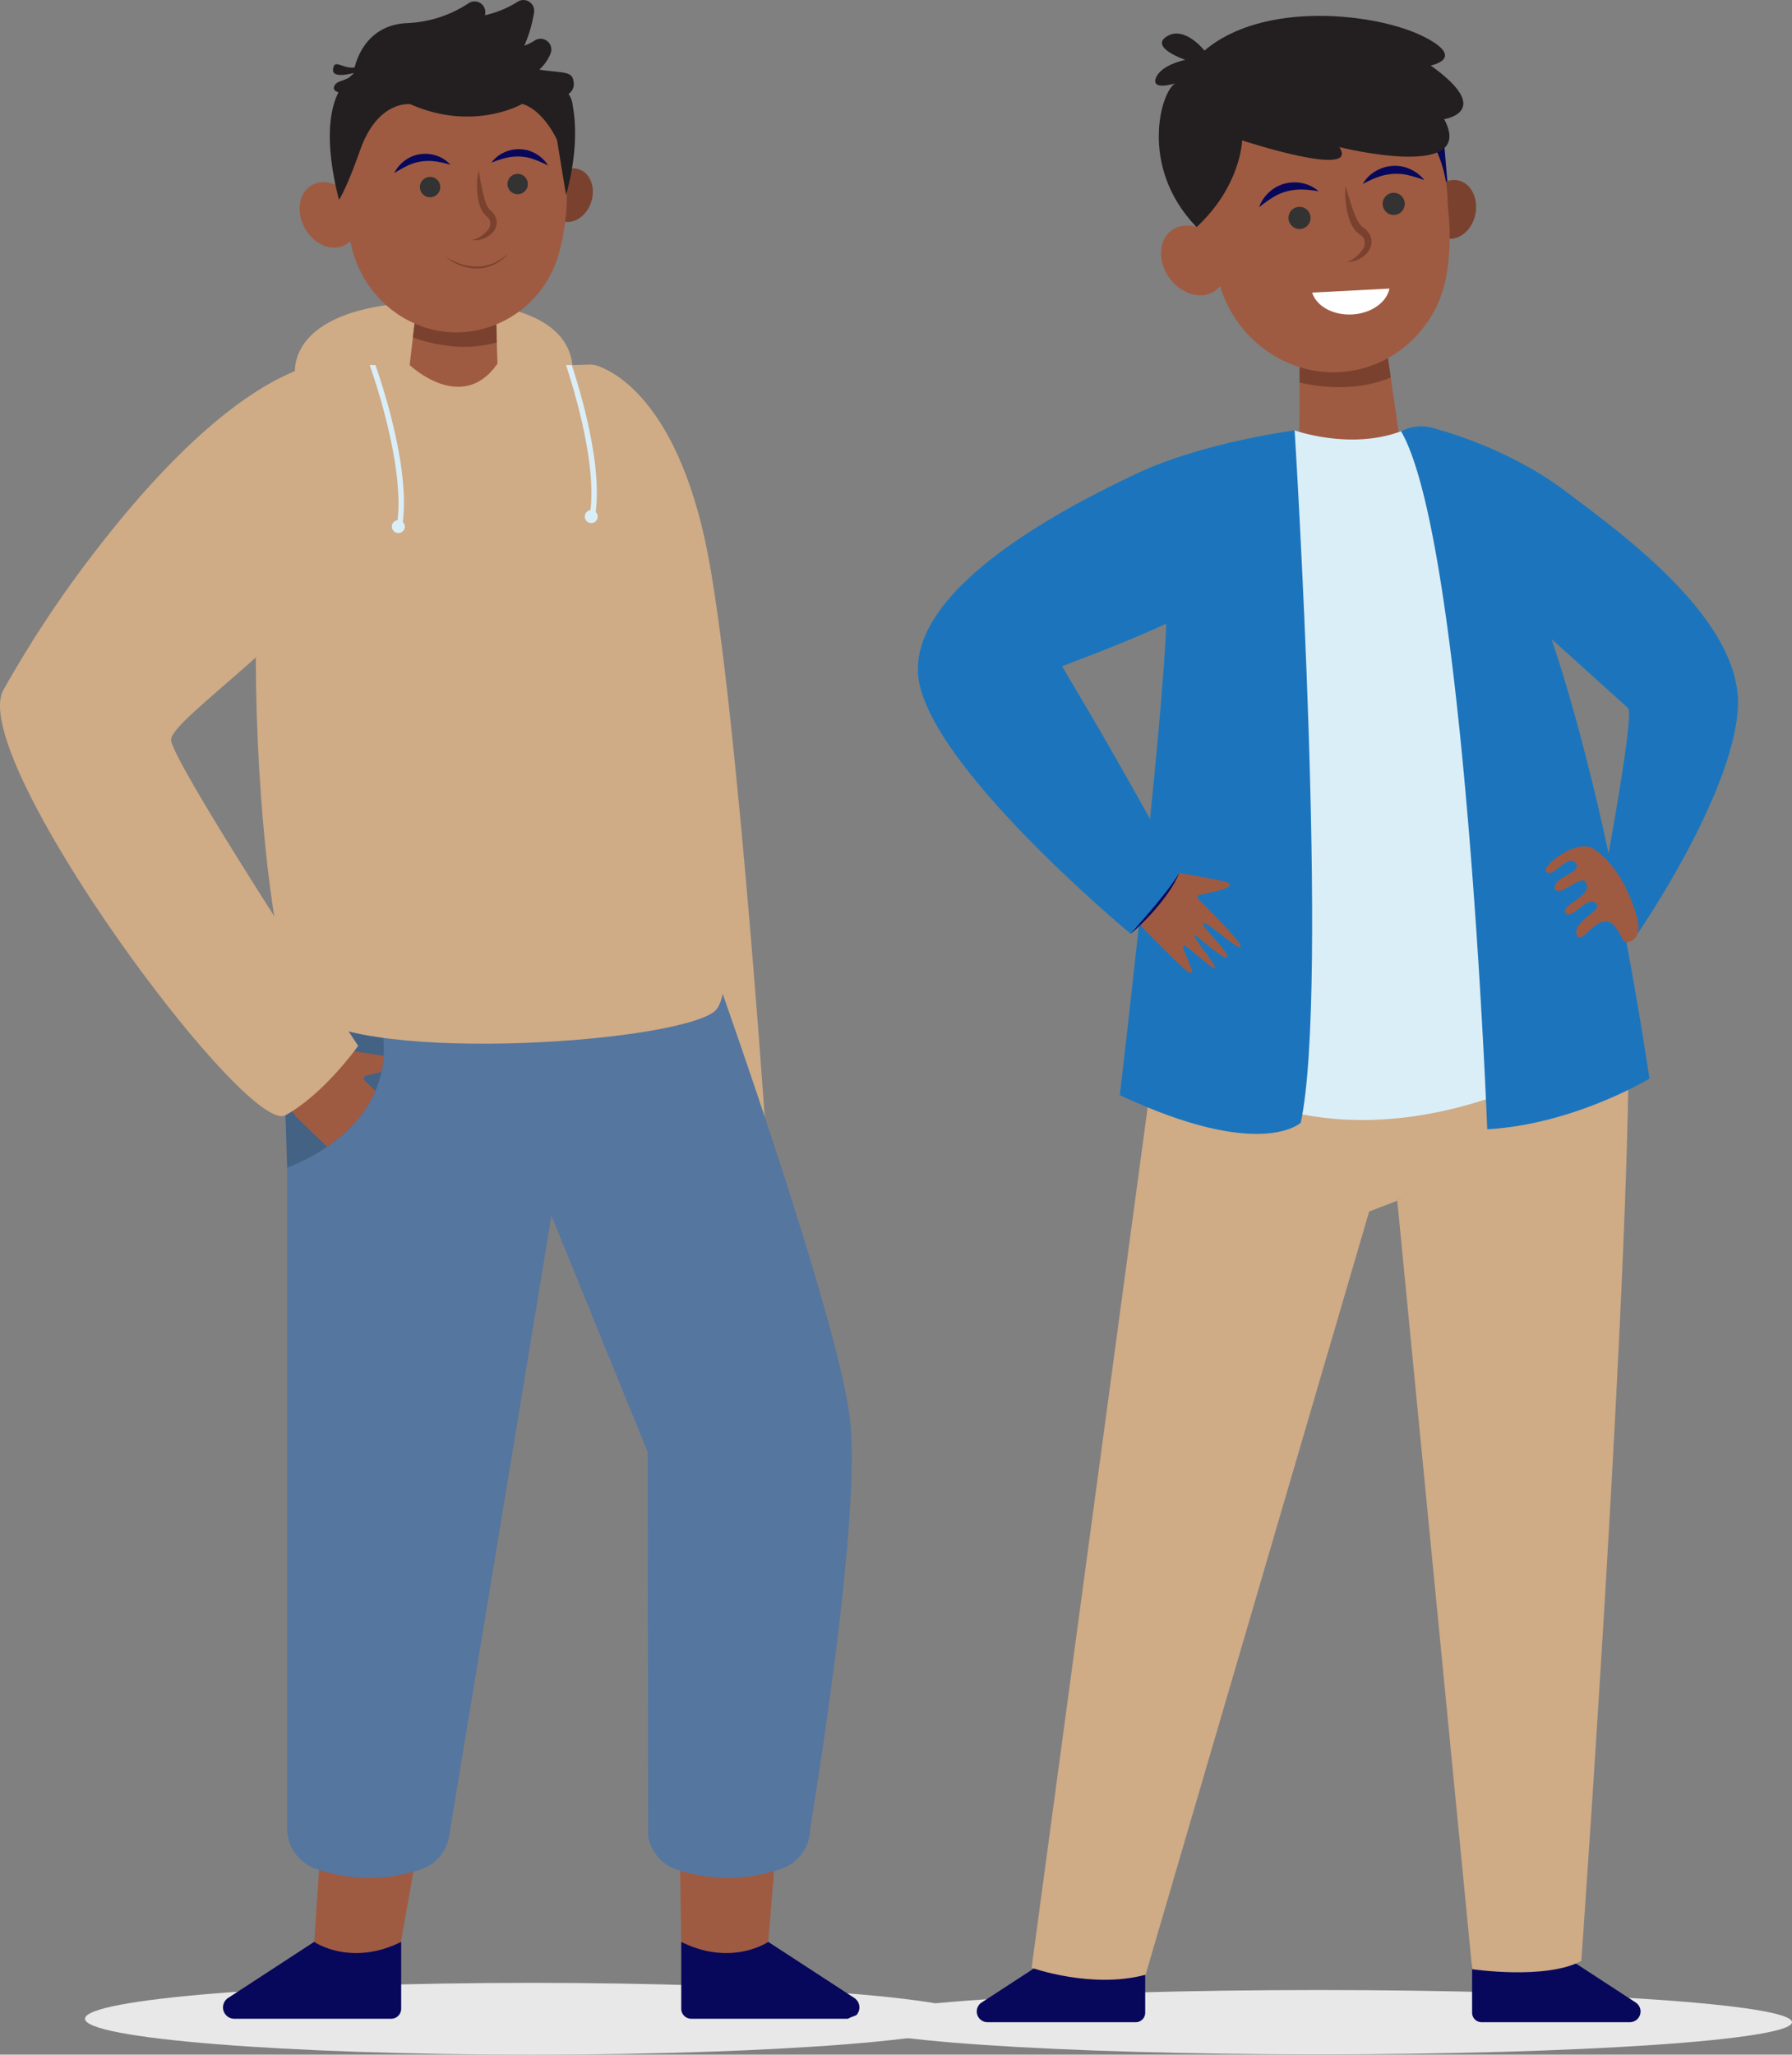 <svg xmlns="http://www.w3.org/2000/svg" xmlns:xlink="http://www.w3.org/1999/xlink" width="451.824" height="517.885" viewBox="0 0 451.824 517.885">
  <rect x="0" y="0" width="451.824" height="517.885" fill="#808080" stroke="none"/>
  <defs>
    <clipPath id="clip-path">
      <rect id="Rectangle_834" data-name="Rectangle 834" width="246.758" height="517.885" fill="none"/>
    </clipPath>
    <clipPath id="clip-path-2">
      <rect id="Rectangle_833" data-name="Rectangle 833" width="246.758" height="517.886" fill="none"/>
    </clipPath>
    <clipPath id="clip-path-3">
      <rect id="Rectangle_832" data-name="Rectangle 832" width="225.332" height="18.097" fill="none"/>
    </clipPath>
    <clipPath id="clip-path-4">
      <rect id="Rectangle_837" data-name="Rectangle 837" width="238.663" height="513.81" fill="none"/>
    </clipPath>
    <clipPath id="clip-path-5">
      <rect id="Rectangle_836" data-name="Rectangle 836" width="238.663" height="513.808" fill="none"/>
    </clipPath>
    <clipPath id="clip-path-6">
      <rect id="Rectangle_835" data-name="Rectangle 835" width="238.663" height="16.214" fill="none"/>
    </clipPath>
  </defs>
  <g id="Group_805" data-name="Group 805" transform="translate(-361.839 -1386)">
    <g id="Group_684" data-name="Group 684" transform="translate(361.839 1386)">
      <g id="Group_683" data-name="Group 683" clip-path="url(#clip-path)">
        <g id="Group_682" data-name="Group 682" transform="translate(0 -0.001)">
          <g id="Group_681" data-name="Group 681" clip-path="url(#clip-path-2)">
            <g id="Group_680" data-name="Group 680" transform="translate(21.426 499.788)" style="mix-blend-mode: multiply;isolation: isolate">
              <g id="Group_679" data-name="Group 679">
                <g id="Group_678" data-name="Group 678" clip-path="url(#clip-path-3)">
                  <path id="Path_198" data-name="Path 198" d="M279.151,1264.411c0,5-50.442,9.049-112.666,9.049s-112.666-4.051-112.666-9.049,50.442-9.049,112.666-9.049,112.666,4.051,112.666,9.049" transform="translate(-53.819 -1255.362)" fill="#e8e8e8"/>
                </g>
              </g>
            </g>
            <path id="Path_199" data-name="Path 199" d="M358.744,231.086s19.18,3.567,28.038,44.672c7.381,34.246,15.067,146.667,15.067,146.667s-29.672,4.916-30.037-.914-24.706-168.746-24.706-175.669,11.638-14.756,11.638-14.756" transform="translate(-208.915 -139.085)" fill="#cfab86"/>
            <path id="Path_200" data-name="Path 200" d="M205.532,985.965l-6.567,95.929,6.351,14.339,14.52-8.638,18.306-103.28Z" transform="translate(-119.753 -592.437)" fill="#9e5b42"/>
            <path id="Path_201" data-name="Path 201" d="M259.294,593.277l-77.421-8.012V813.146a10.724,10.724,0,0,0,7.218,10.137,40.927,40.927,0,0,0,26.309.24,10.777,10.777,0,0,0,7.307-8.473Z" transform="translate(-109.465 -352.257)" fill="#55769f"/>
            <path id="Path_202" data-name="Path 202" d="M186.148,1229.413v16.859a2.523,2.523,0,0,1-2.525,2.521H144.086a2.856,2.856,0,0,1-1.538-5.266l21.661-14.115s9.222,6.348,21.939,0" transform="translate(-84.997 -739.956)" fill="#07085b"/>
            <path id="Path_203" data-name="Path 203" d="M457.523,1049.422l-5.845,71.094-6.351,14.339-15.588-14.339-1.12-72.032Z" transform="translate(-257.976 -631.058)" fill="#9e5b42"/>
            <path id="Path_204" data-name="Path 204" d="M302.763,621.114l57.33-22.705s33.74,93.642,36.508,120.1c2.753,26.32-10.115,102.547-10.115,102.547a10.724,10.724,0,0,1-7.218,10.137,40.93,40.93,0,0,1-26.31.239,10.776,10.776,0,0,1-7.307-8.473l-.1-96.733Z" transform="translate(-182.226 -360.168)" fill="#55769f"/>
            <path id="Path_205" data-name="Path 205" d="M431.432,1229.413v16.859a2.523,2.523,0,0,0,2.525,2.521h39.537a2.856,2.856,0,0,0,1.538-5.266l-21.661-14.115s-9.222,6.348-21.939,0" transform="translate(-259.669 -739.956)" fill="#07085b"/>
            <path id="Path_206" data-name="Path 206" d="M186.847,209.9s-3.87-18.858,36.406-18.858S256.266,211.9,256.266,211.9l-34.5,9.838Z" transform="translate(-112.399 -114.984)" fill="#cfab86"/>
            <path id="Path_207" data-name="Path 207" d="M178.667,667.665s27.8-9.331,24.017-34.421.549-5.883-1.212-5.883-16.934-1.488-16.934-1.488l-7.992,4.328,4.741,16.23-3.052,8.036Z" transform="translate(-106.259 -373.364)" fill="#446284"/>
            <path id="Path_208" data-name="Path 208" d="M176.232,230.9h65.8c1.335,0,2.667-.071,4-.119,2.486-.091,9.983,1.622,14.5,24.167,5.474,27.327,27.955,130.781,17.007,138.978s-93.643,13.505-104.591-1.251S153.789,245.657,176.232,230.9" transform="translate(-97.505 -138.899)" fill="#cfab86"/>
            <path id="Path_209" data-name="Path 209" d="M281.415,203.4c.053-.074.106-.139.158-.209l-.529-17.9-19.961,4.343-1.647,13.892s13.018,12.436,21.978-.123" transform="translate(-156.149 -111.518)" fill="#9e5b42"/>
            <path id="Path_210" data-name="Path 210" d="M282.654,197.819l-.37-12.535-20.241,6.6-.548,4.7c4.505,1.66,13.063,3.662,21.159,1.236" transform="translate(-157.388 -111.518)" fill="#7a422e"/>
            <path id="Path_211" data-name="Path 211" d="M347.514,111.694c-1.135,3.623.3,7.294,3.2,8.2s6.175-1.3,7.31-4.917-.3-7.294-3.2-8.2-6.175,1.3-7.31,4.917" transform="translate(-208.927 -64.143)" fill="#7a422e"/>
            <path id="Path_212" data-name="Path 212" d="M255.314,85.44a54.236,54.236,0,0,0,1.8-13.707c.012-.9.076-1.8.157-2.7a29.4,29.4,0,1,0-58.591-.176,6.362,6.362,0,0,0-5.741.035c-3.347,1.843-4.19,6.722-1.883,10.9s6.89,6.069,10.237,4.226a5.62,5.62,0,0,0,1.243-.938c2.667,14.2,15.353,24.271,29.432,22.856A27.079,27.079,0,0,0,255.314,85.44" transform="translate(-114.209 -22.291)" fill="#9e5b42"/>
            <path id="Path_213" data-name="Path 213" d="M271.054,114.3a2.567,2.567,0,1,1-2.811-2.293,2.564,2.564,0,0,1,2.811,2.293" transform="translate(-160.059 -67.407)" fill="#333"/>
            <path id="Path_214" data-name="Path 214" d="M326.507,112.369a2.567,2.567,0,1,1-2.811-2.293,2.565,2.565,0,0,1,2.811,2.293" transform="translate(-193.435 -66.244)" fill="#333"/>
            <path id="Path_215" data-name="Path 215" d="M281.963,161.206a16.863,16.863,0,0,0,3.939,1.871,13.03,13.03,0,0,0,4.249.65,11.131,11.131,0,0,0,4.173-.94,15.535,15.535,0,0,0,3.648-2.372,11.855,11.855,0,0,1-3.479,2.727,10.511,10.511,0,0,1-2.1.79,11.108,11.108,0,0,1-2.229.305,11.638,11.638,0,0,1-4.392-.791,12.771,12.771,0,0,1-3.808-2.24" transform="translate(-169.707 -96.549)" fill="#7a422e"/>
            <path id="Path_216" data-name="Path 216" d="M263.856,100.137a24.077,24.077,0,0,0-3.765-.841,12.657,12.657,0,0,0-3.592.016,11.755,11.755,0,0,0-3.42,1.041,35.649,35.649,0,0,0-3.379,1.883,8.49,8.49,0,0,1,2.625-3.135,8.361,8.361,0,0,1,3.906-1.627,8.745,8.745,0,0,1,4.207.408,8.1,8.1,0,0,1,3.418,2.255" transform="translate(-150.289 -58.608)" fill="#07085b"/>
            <path id="Path_217" data-name="Path 217" d="M311.2,97.865a8.09,8.09,0,0,1,3.178-2.581,8.75,8.75,0,0,1,4.146-.821,8.365,8.365,0,0,1,4.048,1.234,8.526,8.526,0,0,1,2.922,2.86,35.749,35.749,0,0,0-3.548-1.54,11.749,11.749,0,0,0-3.506-.7,12.667,12.667,0,0,0-3.577.338,24.1,24.1,0,0,0-3.663,1.208" transform="translate(-187.306 -56.848)" fill="#07085b"/>
            <path id="Path_218" data-name="Path 218" d="M300.608,107.834a19.707,19.707,0,0,0-.328,5.518,15.221,15.221,0,0,0,.462,2.8,7.172,7.172,0,0,0,1.34,2.744c.823.812,1.221,1.061,1.418,1.762a2.479,2.479,0,0,1-.368,1.968,7.644,7.644,0,0,1-4.162,2.809,6.258,6.258,0,0,0,5.27-2,3.769,3.769,0,0,0,.884-3.141,4.574,4.574,0,0,0-1.719-2.552,6.827,6.827,0,0,1-1.077-2.078,23.121,23.121,0,0,1-.7-2.508c-.378-1.729-.679-3.506-1.024-5.317" transform="translate(-179.944 -64.902)" fill="#7a422e"/>
            <path id="Path_219" data-name="Path 219" d="M202.3,669.9c1.521-.362,2.8-.682,3.877-.969a26.776,26.776,0,0,0,.536-3.986c-4.381-.775-10.9-1.707-15.742-2.37l-7.145,12.413-1.086,2.86c1.157,1.372,2.037,2.554,2.037,2.554,3.2,3.117,5.716,5.542,7.712,7.425,4.521-3.11,9.437-7.7,12.16-14.067-1.086-1.043-2.033-1.939-2.7-2.568a.761.761,0,0,1,.352-1.291" transform="translate(-109.987 -398.787)" fill="#9e5b42"/>
            <path id="Path_220" data-name="Path 220" d="M270.264,27.5c-.074-.429-.134-.86-.188-1.292a6.093,6.093,0,0,0-1.007-2.522,2.96,2.96,0,0,0,1.312-2.76c-.22-3.091-2.246-2.437-8.411-3.326-.137-.078-.215-.121-.215-.121a10.746,10.746,0,0,0,2.751-3.92,2.715,2.715,0,0,0-3.935-3.375,13.053,13.053,0,0,1-2.654,1.325A33.534,33.534,0,0,0,260.376,3.1,2.71,2.71,0,0,0,256.169.477a25.547,25.547,0,0,1-8.185,3.357c.011-.048.022-.1.034-.145A2.711,2.711,0,0,0,243.873.816a30.39,30.39,0,0,1-15.528,5.01c-9.42.441-12.366,7.838-13.219,11.178-3.105.4-5.1-2.344-5.435.442-.252,2.1,3.321,1.435,5.141.967-.02.131-.029.209-.029.209a12.267,12.267,0,0,0-1.086.95c-1.974,1.04-3.137.865-3.714,2.14-.354.782.186,1.321,1.055,1.539-3.8,7.624-1.875,19.336.136,27.124,0,0,1.823-2.6,5.342-12.565,4.46-12.624,12.622-11.55,12.622-11.55,15.987,7.062,28.238-.07,28.238-.07,5.5,1.683,8.766,9.09,8.766,9.09L268.44,49.15c3.163-11.322,2.243-19.231,1.824-21.653" transform="translate(-125.72 0.002)" fill="#231f20"/>
            <path id="Path_221" data-name="Path 221" d="M242.953,271.624a1.617,1.617,0,0,0-.493-.98c1.806-14.051-5.516-35.629-6.908-39.559H234.1c.666,1.858,8.728,24.762,7.036,39.105a1.635,1.635,0,1,0,1.821,1.433" transform="translate(-140.897 -139.085)" fill="#daeef7"/>
            <path id="Path_222" data-name="Path 222" d="M366.433,269.107a1.62,1.62,0,0,0-.493-.98c1.559-12.134-3.689-29.882-6.046-37.03h-1.455c2.21,6.7,7.584,24.614,6.172,36.577a1.635,1.635,0,1,0,1.822,1.433" transform="translate(-215.737 -139.091)" fill="#daeef7"/>
            <path id="Path_223" data-name="Path 223" d="M40,389.714C18.472,361.762-4.657,323.335.813,313.067A286.065,286.065,0,0,1,25.34,276.336c3.433-4.406,7.091-8.845,10.908-13.14,13.17-14.82,28.233-27.931,42.479-32.11a84.782,84.782,0,0,1,4.707,8.8c4.906,10.493,10.883,28.185,3.139,40.749C74.9,299.586,43.511,320.354,43.146,325.455S90.3,402.7,90.3,402.7s-8.468,12.024-18.321,17.489C68.03,422.377,54.37,408.382,40,389.714" transform="translate(0 -139.085)" fill="#cfab86"/>
          </g>
        </g>
      </g>
    </g>
    <g id="Group_691" data-name="Group 691" transform="translate(575 1390)">
      <g id="Group_690" data-name="Group 690" transform="translate(0)" clip-path="url(#clip-path-4)">
        <g id="Group_689" data-name="Group 689" transform="translate(0 0.001)">
          <g id="Group_688" data-name="Group 688" clip-path="url(#clip-path-5)">
            <g id="Group_687" data-name="Group 687" transform="translate(0 497.594)" style="mix-blend-mode: multiply;isolation: isolate">
              <g id="Group_686" data-name="Group 686">
                <g id="Group_685" data-name="Group 685" clip-path="url(#clip-path-6)">
                  <path id="Path_224" data-name="Path 224" d="M238.663,1403.129c0,4.478-53.427,8.107-119.332,8.107S0,1407.607,0,1403.129s53.427-8.107,119.331-8.107,119.332,3.63,119.332,8.107" transform="translate(0 -1395.022)" fill="#e8e8e8"/>
                </g>
              </g>
            </g>
            <path id="Path_225" data-name="Path 225" d="M135.3,1366.384v15.939a2.385,2.385,0,0,1-2.387,2.383H95.537a2.7,2.7,0,0,1-1.454-4.978l20.479-13.344s8.718,6,20.741,0" transform="translate(-59.717 -879.005)" fill="#07085b"/>
            <path id="Path_226" data-name="Path 226" d="M442.978,1366.384v15.939a2.386,2.386,0,0,0,2.387,2.383h37.379a2.7,2.7,0,0,0,1.454-4.978l-20.479-13.344s-8.718,6-20.741,0" transform="translate(-284.971 -879.005)" fill="#07085b"/>
            <path id="Path_227" data-name="Path 227" d="M320.884,224.824l-.107,26.062,25.359-3.9L341.9,217.677Z" transform="translate(-206.358 -140.034)" fill="#9e5b42"/>
            <path id="Path_228" data-name="Path 228" d="M416.056,291.5s17.994,4.428,32.952,15.688,45.09,32.948,43.65,55.05-25.287,56.645-25.287,56.645L459.4,402.327s7.229-38.878,5.6-40.312-32.568-29.4-32.568-29.4Z" transform="translate(-267.651 -187.524)" fill="#1c75bc"/>
            <path id="Path_229" data-name="Path 229" d="M274.725,681.7c-.064-2.9,7.508,5.658,7.365,3.34-2.972-48.217-97.33-7.789-97.33-7.789l-23.032,16.876L131.6,917.464s15.175,5.411,28.739,1.752L216.71,726.843l7.081-2.719s31.492-21.937,50.934-42.423" transform="translate(-84.657 -425.476)" fill="#cfab86"/>
            <path id="Path_230" data-name="Path 230" d="M448.358,696.991c-19.442,20.486-58.288,50.037-58.288,50.037l18.888,193.7s18.608,2.74,27.523-2.082c0,0,13.146-184.162,11.877-241.654" transform="translate(-250.935 -448.38)" fill="#cfab86"/>
            <path id="Path_231" data-name="Path 231" d="M209.38,703.707,205.669,735.6c9.821,3.795,33.757,7.852,51.793-31.539,5.688-12.423,7.15-21.364,6.1-27.784a256.289,256.289,0,0,0-31.151,10.553Z" transform="translate(-132.308 -435.055)" fill="#cfab86"/>
            <path id="Path_232" data-name="Path 232" d="M314.847,326.227c-.794,0-9.682-19.629-14.451-30.286a6.88,6.88,0,0,0-8.758-3.621c-12.909,5.028-27.181-.085-27.181-.085S221.636,441.75,239.31,453.5c46.324,30.788,99.506-4.714,99.506-4.714s6.824-27.949,6.824-29.037-29.7-93.519-30.793-93.519" transform="translate(-151.199 -187.754)" fill="#daeef7"/>
            <path id="Path_233" data-name="Path 233" d="M238.034,292.92s-8.181,12.091-8.956,11.89c-5.543-1.005-20.842-14.594-23.456,30.442,1.452,13.778-11.664,125.223-11.664,125.223,35.59,16.679,45.62,6.941,45.62,6.941,7.263-33.721-1.543-174.5-1.543-174.5" transform="translate(-124.774 -188.439)" fill="#1c75bc"/>
            <path id="Path_234" data-name="Path 234" d="M146.212,292.92s-23.036,2.94-39.9,10.918S50.05,331.773,51.25,354.112,104.87,419.8,104.87,419.8l6.49-6.5,5.759-8.781L87.543,352.365l37.919-15.841Z" transform="translate(-32.952 -188.439)" fill="#1c75bc"/>
            <path id="Path_235" data-name="Path 235" d="M405.742,293.56c10.84,11.867,32.448,48.715,49.646,160.9,0,0-19.093,11.576-40.911,12.769,0,0-5.662-148.406-21.731-175.928a10.808,10.808,0,0,1,13,2.263" transform="translate(-252.656 -186.597)" fill="#1c75bc"/>
            <path id="Path_236" data-name="Path 236" d="M507.038,587.456c5.74,3.872,8.983,10.729,10.8,16.706.074.3.147.595.219.895,1.142,4.826-1.34,5.786-2.587,5.973a.929.929,0,0,1-.945-.516c-.347-.669-.811-1.518-1.5-2.636-4.024-6.508-8.7,4.138-10.091,1.515-1.762-3.314,5.979-6.169,4.951-7.843-1.934-3.15-6.384,4.117-7.874,2.143-1.63-2.161,7.183-4.224,5.016-7.874-1.161-1.957-7.01,4.262-7.713,1.635-.738-2.759,6.649-3.9,5.355-6.135-1.914-3.313-6.012,4.114-7.646,1.776-.982-1.4,7.951-8.382,12.017-5.639" transform="translate(-318.402 -377.508)" fill="#9e5b42"/>
            <path id="Path_237" data-name="Path 237" d="M343.984,231.168l-1.948-13.491-21.043,9.618-.011,5.144c5.07,1.238,14.559,2.346,23-1.271" transform="translate(-206.49 -140.034)" fill="#7a422e"/>
            <path id="Path_238" data-name="Path 238" d="M411.283,84.8l1.534,17.886-2.831,1.777-5.232-21.78Z" transform="translate(-260.38 -53.193)" fill="#07085b"/>
            <path id="Path_239" data-name="Path 239" d="M412.083,122.226c-.779,4.051,1.222,7.84,4.468,8.462s6.509-2.159,7.288-6.21-1.222-7.839-4.468-8.462-6.509,2.159-7.287,6.21" transform="translate(-264.987 -74.579)" fill="#7a422e"/>
            <path id="Path_240" data-name="Path 240" d="M293.936,96.945a31.026,31.026,0,0,0,1.329-5.594,58.98,58.98,0,0,0,.251-15.024c-.1-.977-.141-1.956-.164-2.937a31.958,31.958,0,1,0-63.3,7.022,6.917,6.917,0,0,0-6.2.745c-3.386,2.4-3.694,7.776-.687,12s8.19,5.706,11.577,3.3a6.1,6.1,0,0,0,1.226-1.166c4.635,15.008,19.578,24.321,34.607,21.059a28.68,28.68,0,0,0,17.488-11.744,14.191,14.191,0,0,0,.861-1.2,27.628,27.628,0,0,0,3-6.463" transform="translate(-143.525 -27.17)" fill="#9e5b42"/>
            <path id="Path_241" data-name="Path 241" d="M318.67,137.162a2.79,2.79,0,1,1-3.319-2.131,2.786,2.786,0,0,1,3.319,2.131" transform="translate(-201.453 -86.827)" fill="#333"/>
            <path id="Path_242" data-name="Path 242" d="M385.243,127.213a2.79,2.79,0,1,1-3.319-2.13,2.785,2.785,0,0,1,3.319,2.13" transform="translate(-244.281 -80.426)" fill="#333"/>
            <path id="Path_243" data-name="Path 243" d="M307.446,119.909a26.19,26.19,0,0,0-4.169-.445,13.76,13.76,0,0,0-3.878.459,12.763,12.763,0,0,0-3.565,1.545,39.437,39.437,0,0,0-3.416,2.449,9.237,9.237,0,0,1,2.447-3.708,9.078,9.078,0,0,1,4.018-2.238,9.509,9.509,0,0,1,4.593-.077,8.805,8.805,0,0,1,3.969,2.015" transform="translate(-188.114 -75.686)" fill="#07085b"/>
            <path id="Path_244" data-name="Path 244" d="M365.647,110.588a8.792,8.792,0,0,1,3.113-3.179,9.507,9.507,0,0,1,4.376-1.4,9.094,9.094,0,0,1,4.524.835,9.291,9.291,0,0,1,3.509,2.729,39,39,0,0,0-4.022-1.226,12.768,12.768,0,0,0-3.872-.324,13.783,13.783,0,0,0-3.821.806,26.212,26.212,0,0,0-3.807,1.756" transform="translate(-235.223 -68.189)" fill="#07085b"/>
            <path id="Path_245" data-name="Path 245" d="M288.42,12.514s9.41-1.809-2.18-7.482-40.007-8.977-54.863,3.729c0,0-5-6.4-9.486-3.588s4.676,5.92,4.676,5.92-6.274,1.206-7.483,4.686c-.894,2.572,2.942,1.81,5,1.237-3.409,1.4-9.608,20.794,5.3,36.23,11.23-10.4,11.494-21.851,11.494-21.851s29.954,9.827,24.493,1.677c0,0,34.909,8.766,26.447-7.033,0,0,12.868-1.933-3.4-13.526" transform="translate(-140.852 -0.004)" fill="#231f20"/>
            <path id="Path_246" data-name="Path 246" d="M353.309,120.128a21.417,21.417,0,0,0,.327,6,16.542,16.542,0,0,0,.845,2.963,7.8,7.8,0,0,0,1.786,2.8c.994.777,1.451,1,1.749,1.728a2.7,2.7,0,0,1-.154,2.17,8.3,8.3,0,0,1-4.148,3.546,6.8,6.8,0,0,0,5.444-2.81,4.093,4.093,0,0,0,.566-3.5,5.071,5.071,0,0,0-2.172-2.544,7.429,7.429,0,0,1-1.419-2.112,25.13,25.13,0,0,1-1.062-2.622c-.622-1.821-1.166-3.7-1.762-5.616" transform="translate(-227.232 -77.281)" fill="#7a422e"/>
            <path id="Path_247" data-name="Path 247" d="M149.874,452.939c-3.258-5.609-6.529-11.211-9.869-16.773-.272-.456-.55-.909-.825-1.363q1.316-.479,2.628-.968c3.407-1.262,6.784-2.6,10.155-3.947,3.362-1.373,6.718-2.761,10.044-4.222s6.641-2.949,9.9-4.568c-3.472,1.1-6.893,2.329-10.3,3.6s-6.784,2.6-10.156,3.945c-3.362,1.372-6.718,2.76-10.045,4.22s-6.641,2.949-9.9,4.57c2.263-.718,4.5-1.491,6.732-2.293.284.517.566,1.036.855,1.551,3.153,5.67,6.374,11.3,9.609,16.923,3.257,5.61,6.527,11.212,9.867,16.774q4.983,8.358,10.195,16.585-4.529-8.62-9.283-17.11c-3.154-5.67-6.375-11.3-9.611-16.922" transform="translate(-84.602 -270.896)" fill="#1c75bc"/>
            <path id="Path_248" data-name="Path 248" d="M222.933,612.24a.617.617,0,0,1,.313-1.041c7.406-1.565,7.887-2.119,7.53-2.89-.208-.447-6.839-1.657-12.728-2.651l.063.041-3.8,6.01s-5.943,6.682-6.093,6.831l-.011.014c.364.487.594.812.594.812,11.735,12.039,12.016,11.719,12.525,11.365s-2.89-6.674-2.19-6.846,7.881,6.6,8.036,5.74-5.712-7.921-5.216-8.2,7.33,6.356,8.172,5.394-6.89-7.983-5.91-8.475,8.719,6.9,9.345,5.9c.525-.842-7.928-9.322-10.632-12" transform="translate(-133.943 -389.625)" fill="#9e5b42"/>
            <path id="Path_249" data-name="Path 249" d="M201.624,621.058l3.228-3.706c1.06-1.245,2.138-2.47,3.171-3.733s2.063-2.526,3.052-3.822c.487-.652.986-1.3,1.433-1.982.49-.656.9-1.358,1.364-2.042A26.82,26.82,0,0,1,211.5,610.1a46.472,46.472,0,0,1-2.956,3.952c-1.055,1.262-2.154,2.485-3.311,3.653a48.056,48.056,0,0,1-3.608,3.356" transform="translate(-129.706 -389.7)" fill="#07085b"/>
            <path id="Path_250" data-name="Path 250" d="M349.4,192.713c-.7,3.471-4.592,6.271-9.437,6.522s-9.012-2.13-10.063-5.511Z" transform="translate(-212.229 -123.975)" fill="#fff"/>
          </g>
        </g>
      </g>
    </g>
  </g>
</svg>
